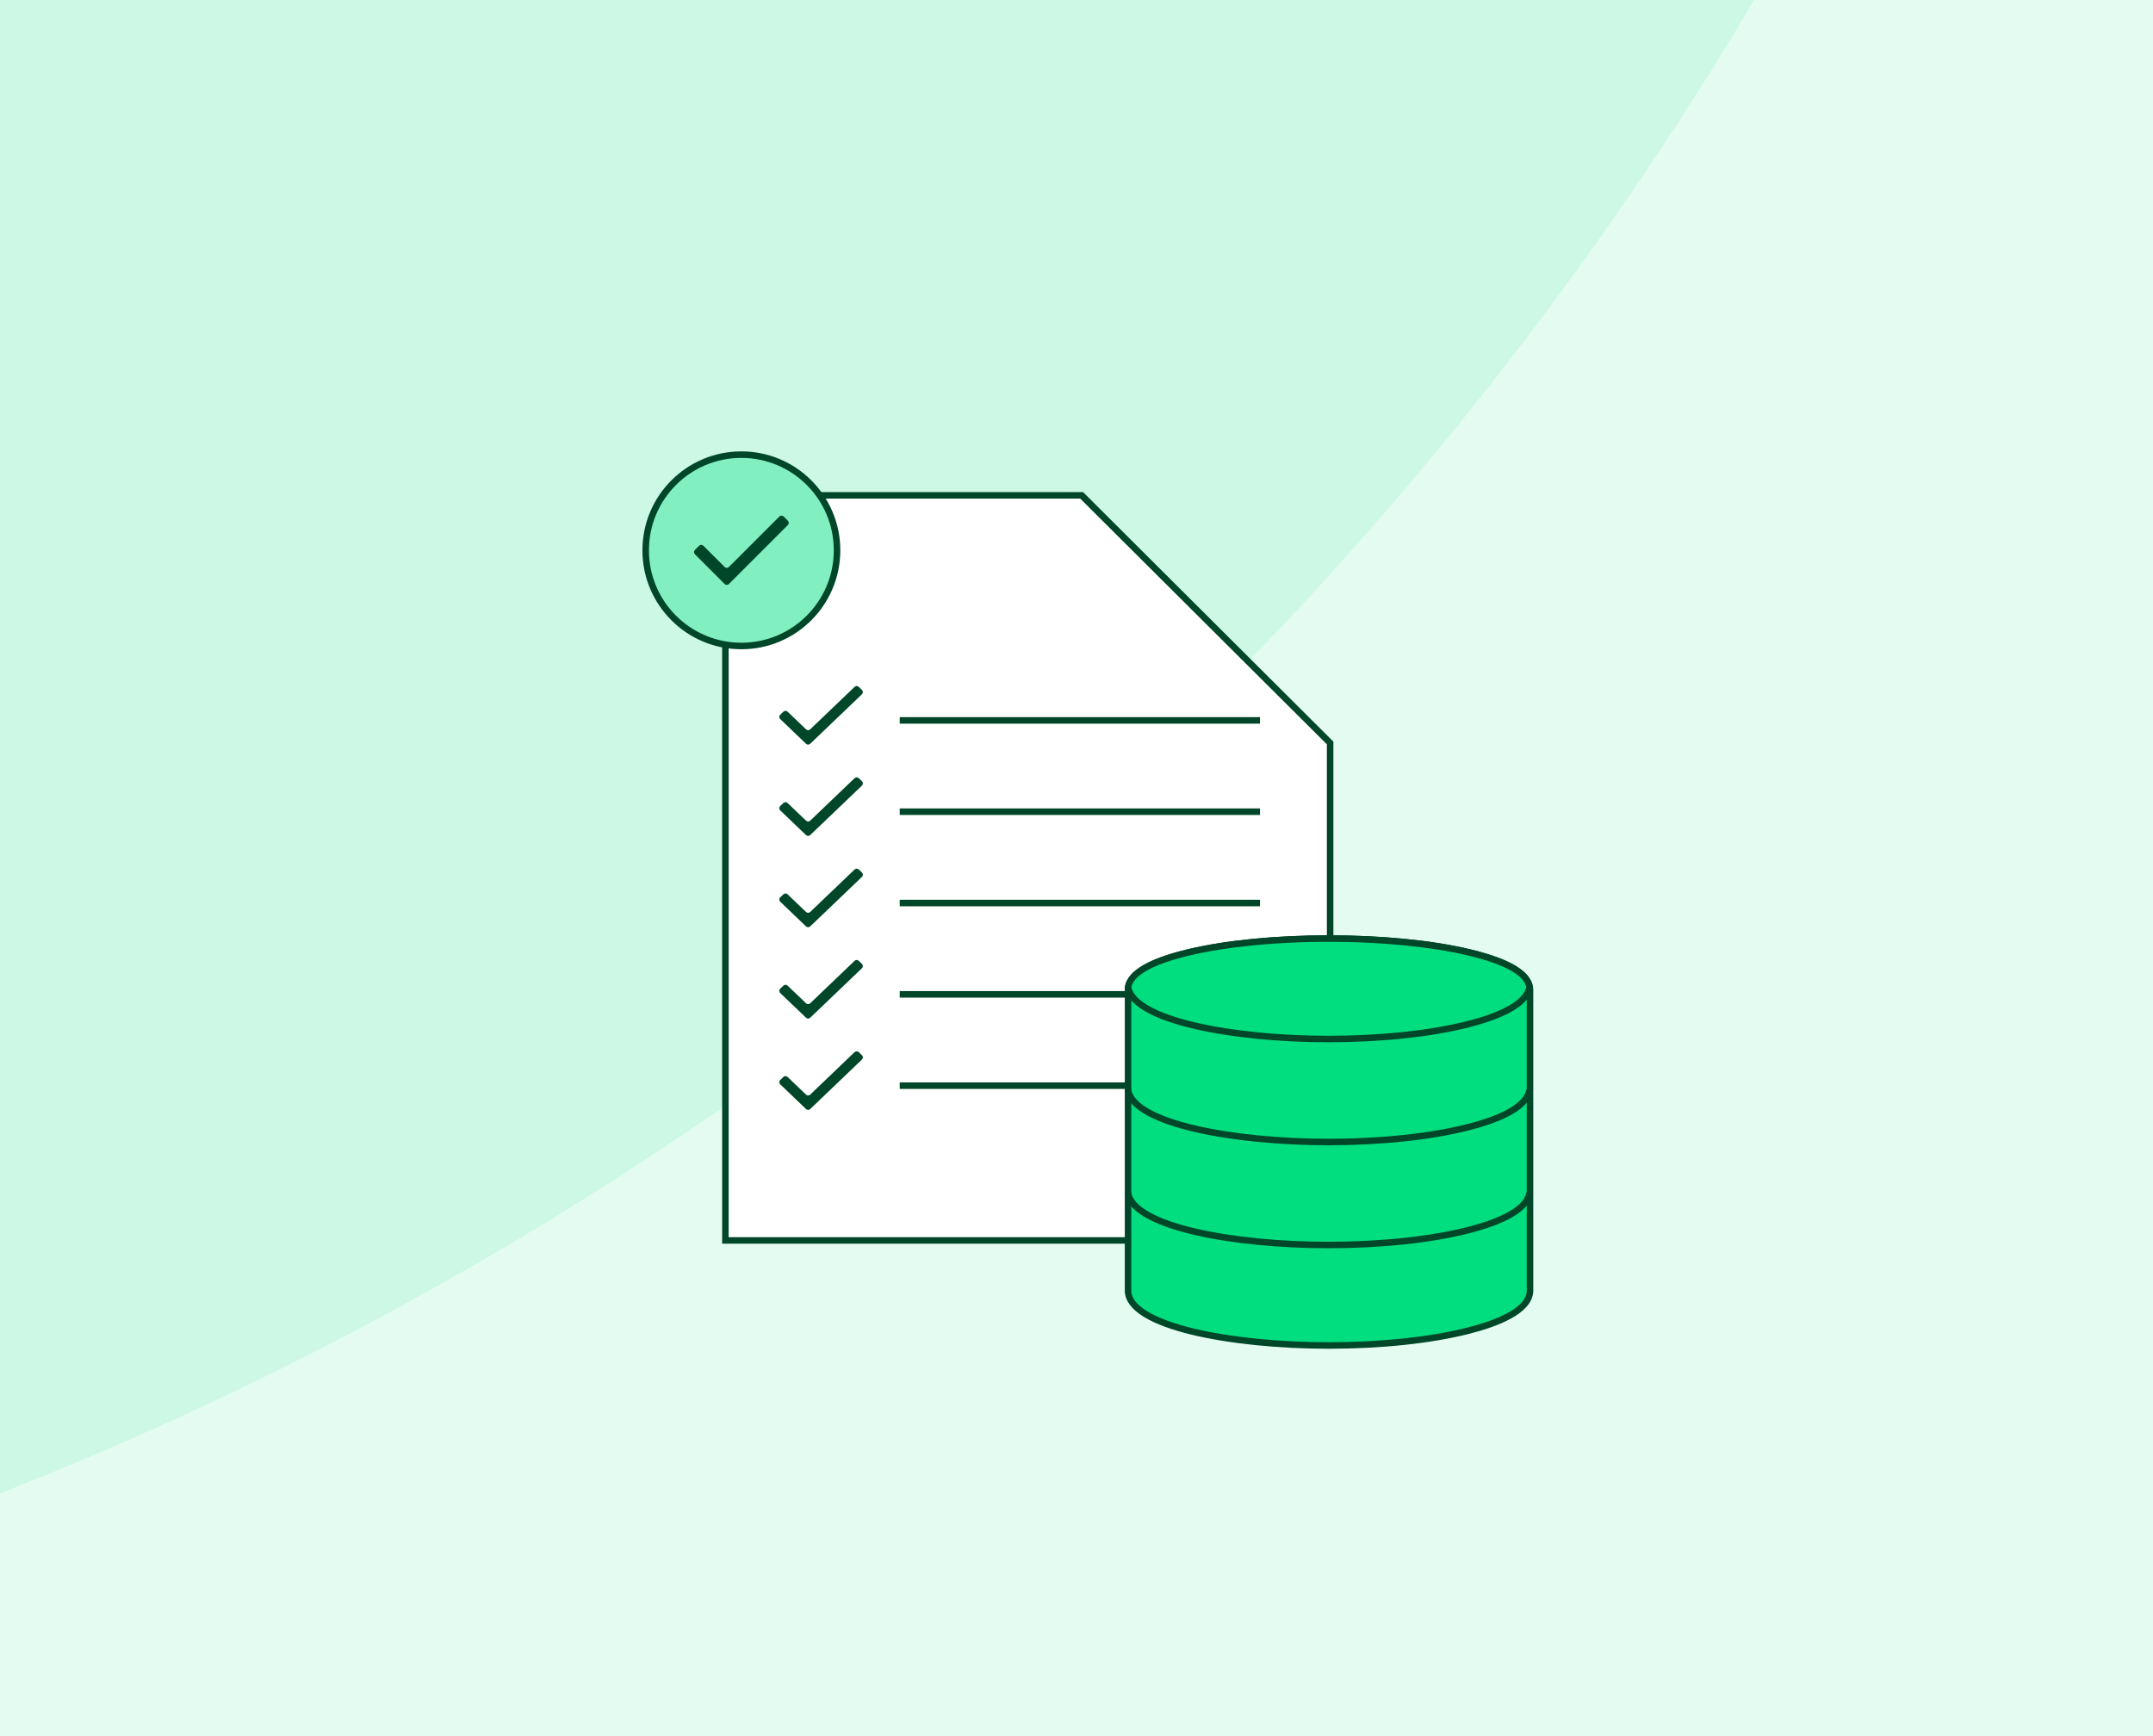 <svg width="496" height="400" viewBox="0 0 496 400" fill="none" xmlns="http://www.w3.org/2000/svg">
<rect x="0" y="0" width="496" height="400" fill="#808080" stroke="none"/>
<g clip-path="url(#clip0_4447_6419)">
<rect width="496" height="400" fill="#E4FBF1"/>
<g opacity="0.5" clip-path="url(#clip1_4447_6419)">
<g opacity="0.5">
<path d="M1357.26 399.801C1349.23 400.035 1341.16 400.153 1333.07 400.153C882.718 400.153 517.633 35.068 517.633 -415.287C517.633 -423.379 517.751 -431.443 517.985 -439.478C981.421 -439.287 1357.07 -63.635 1357.26 399.801Z" fill="#81EFC0"/>
<path d="M1357.26 400.505C1349.23 400.271 1341.16 400.153 1333.07 400.153C882.718 400.153 517.633 765.238 517.633 1215.59C517.633 1223.68 517.751 1231.75 517.985 1239.78C981.422 1239.59 1357.07 863.941 1357.26 400.505Z" fill="#81EFC0"/>
<path d="M517.281 1239.78C517.515 1231.75 517.633 1223.68 517.633 1215.59C517.633 765.34 152.715 400.319 -297.499 400.153C152.715 399.987 517.633 34.965 517.633 -415.287C517.633 -423.379 517.515 -431.443 517.281 -439.478C53.845 -439.288 -321.808 -63.635 -321.998 399.801C-314.065 400.032 -306.103 400.15 -298.114 400.153C-306.103 400.156 -314.065 400.274 -321.998 400.505C-321.808 863.942 53.845 1239.59 517.281 1239.78Z" fill="#81EFC0"/>
</g>
<path d="M518.627 -415.118C518.627 35.237 883.712 400.322 1334.07 400.322C883.712 400.322 518.627 765.407 518.627 1215.76C518.627 765.51 153.708 400.489 -296.506 400.323C153.708 400.157 518.627 35.135 518.627 -415.118Z" fill="#E4FBF1"/>
</g>
<path d="M305.366 170.357H250.197V115.188L305.366 170.357Z" fill="#004628" stroke="#004628" stroke-width="1.5"/>
<path d="M249.166 114.127L306.429 171.176V285.798H167.115V114.127H249.166Z" fill="white" stroke="#004628" stroke-width="1.5"/>
<circle cx="170.793" cy="126.793" r="22.043" fill="#81EFC0" stroke="#004628" stroke-width="1.5"/>
<mask id="mask0_4447_6419" style="mask-type:alpha" maskUnits="userSpaceOnUse" x="154" y="110" width="34" height="34">
<rect x="154.303" y="110.294" width="32.996" height="32.996" fill="#D9D9D9"/>
</mask>
<g mask="url(#mask0_4447_6419)">
<path d="M167.92 134.552C167.65 134.823 167.211 134.823 166.941 134.552L160.084 127.695C159.813 127.425 159.813 126.986 160.084 126.715L161.063 125.736C161.334 125.465 161.772 125.465 162.043 125.736L166.941 130.634C167.211 130.904 167.65 130.904 167.92 130.634L179.555 118.999C179.825 118.729 180.264 118.729 180.535 118.999L181.514 119.979C181.785 120.249 181.785 120.688 181.514 120.958L167.92 134.552Z" fill="#004628"/>
</g>
<path d="M207.275 208.057L290.266 208.057" stroke="#004628" stroke-width="1.5"/>
<path d="M186.65 213.443C186.382 213.7 185.96 213.7 185.692 213.443L179.746 207.753C179.461 207.481 179.461 207.025 179.746 206.752L180.481 206.049C180.749 205.793 181.171 205.793 181.439 206.049L185.692 210.119C185.96 210.375 186.382 210.375 186.65 210.119L196.878 200.333C197.145 200.077 197.568 200.077 197.835 200.333L198.571 201.037C198.856 201.309 198.856 201.765 198.571 202.038L186.65 213.443Z" fill="#004628"/>
<path d="M207.275 187.017L290.266 187.017" stroke="#004628" stroke-width="1.5"/>
<path d="M186.65 192.403C186.382 192.66 185.96 192.66 185.692 192.403L179.746 186.713C179.461 186.441 179.461 185.985 179.746 185.712L180.481 185.009C180.749 184.753 181.171 184.753 181.439 185.009L185.692 189.079C185.96 189.335 186.382 189.335 186.65 189.079L196.878 179.293C197.145 179.037 197.568 179.037 197.835 179.293L198.571 179.997C198.856 180.269 198.856 180.725 198.571 180.998L186.65 192.403Z" fill="#004628"/>
<path d="M207.275 165.978L290.266 165.978" stroke="#004628" stroke-width="1.5"/>
<path d="M186.65 171.364C186.382 171.62 185.96 171.62 185.692 171.364L179.746 165.674C179.461 165.401 179.461 164.945 179.746 164.673L180.481 163.969C180.749 163.713 181.171 163.713 181.439 163.969L185.692 168.039C185.96 168.296 186.382 168.296 186.65 168.039L196.878 158.254C197.145 157.997 197.568 157.997 197.835 158.254L198.571 158.957C198.856 159.23 198.856 159.685 198.571 159.958L186.65 171.364Z" fill="#004628"/>
<path d="M207.275 229.097L290.266 229.097" stroke="#004628" stroke-width="1.5"/>
<path d="M186.65 234.483C186.382 234.74 185.96 234.74 185.692 234.483L179.746 228.793C179.461 228.521 179.461 228.065 179.746 227.792L180.481 227.089C180.749 226.833 181.171 226.833 181.439 227.089L185.692 231.159C185.96 231.415 186.382 231.415 186.65 231.159L196.878 221.373C197.145 221.117 197.568 221.117 197.835 221.373L198.571 222.077C198.856 222.349 198.856 222.805 198.571 223.078L186.65 234.483Z" fill="#004628"/>
<path d="M207.275 250.137L290.266 250.137" stroke="#004628" stroke-width="1.5"/>
<path d="M186.65 255.523C186.382 255.779 185.96 255.779 185.692 255.523L179.746 249.833C179.461 249.56 179.461 249.105 179.746 248.832L180.481 248.128C180.749 247.872 181.171 247.872 181.439 248.128L185.692 252.199C185.96 252.455 186.382 252.455 186.65 252.199L196.878 242.413C197.145 242.157 197.568 242.157 197.835 242.413L198.571 243.116C198.856 243.389 198.856 243.845 198.571 244.117L186.65 255.523Z" fill="#004628"/>
<path fill-rule="evenodd" clip-rule="evenodd" d="M352.478 297.343C352.478 297.407 352.478 297.474 352.47 297.538C352.261 302.076 344.689 304.955 338.322 306.573C329.648 308.784 318.193 310 306.062 310C283.67 310 259.875 305.563 259.875 297.343V228.074C259.875 224.542 264.611 221.626 273.957 219.407C282.572 217.365 294.012 216.239 306.166 216.239C318.315 216.239 329.759 217.365 338.382 219.407C347.735 221.626 352.478 224.542 352.478 228.074V297.343Z" fill="#00DE80" stroke="#004628" stroke-width="1.5"/>
<path fill-rule="evenodd" clip-rule="evenodd" d="M259.875 227.417C260.431 224.179 265.141 221.487 273.901 219.407C282.516 217.365 293.957 216.239 306.11 216.239C318.259 216.239 329.703 217.365 338.326 219.407C347.083 221.484 351.799 224.173 352.365 227.406C351.668 231.67 344.407 234.403 338.267 235.963C329.592 238.174 318.137 239.39 306.006 239.39C284.244 239.39 261.156 235.199 259.875 227.417Z" fill="#00DE80" stroke="#004628" stroke-width="1.5"/>
<path d="M259.875 251.146C261.156 258.928 284.244 263.119 306.006 263.119C318.137 263.119 329.592 261.903 338.267 259.692C344.407 258.132 351.668 255.398 352.365 251.135" stroke="#004628" stroke-width="1.5"/>
<path d="M259.875 274.875C261.156 282.657 284.244 286.848 306.006 286.848C318.137 286.848 329.592 285.631 338.267 283.421C344.407 281.86 351.668 279.127 352.365 274.864" stroke="#004628" stroke-width="1.5"/>
</g>
<defs>
<clipPath id="clip0_4447_6419">
<rect width="496" height="400" fill="white"/>
</clipPath>
<clipPath id="clip1_4447_6419">
<rect width="1679.74" height="1734.31" fill="white" transform="translate(-322 -467)"/>
</clipPath>
</defs>
</svg>

